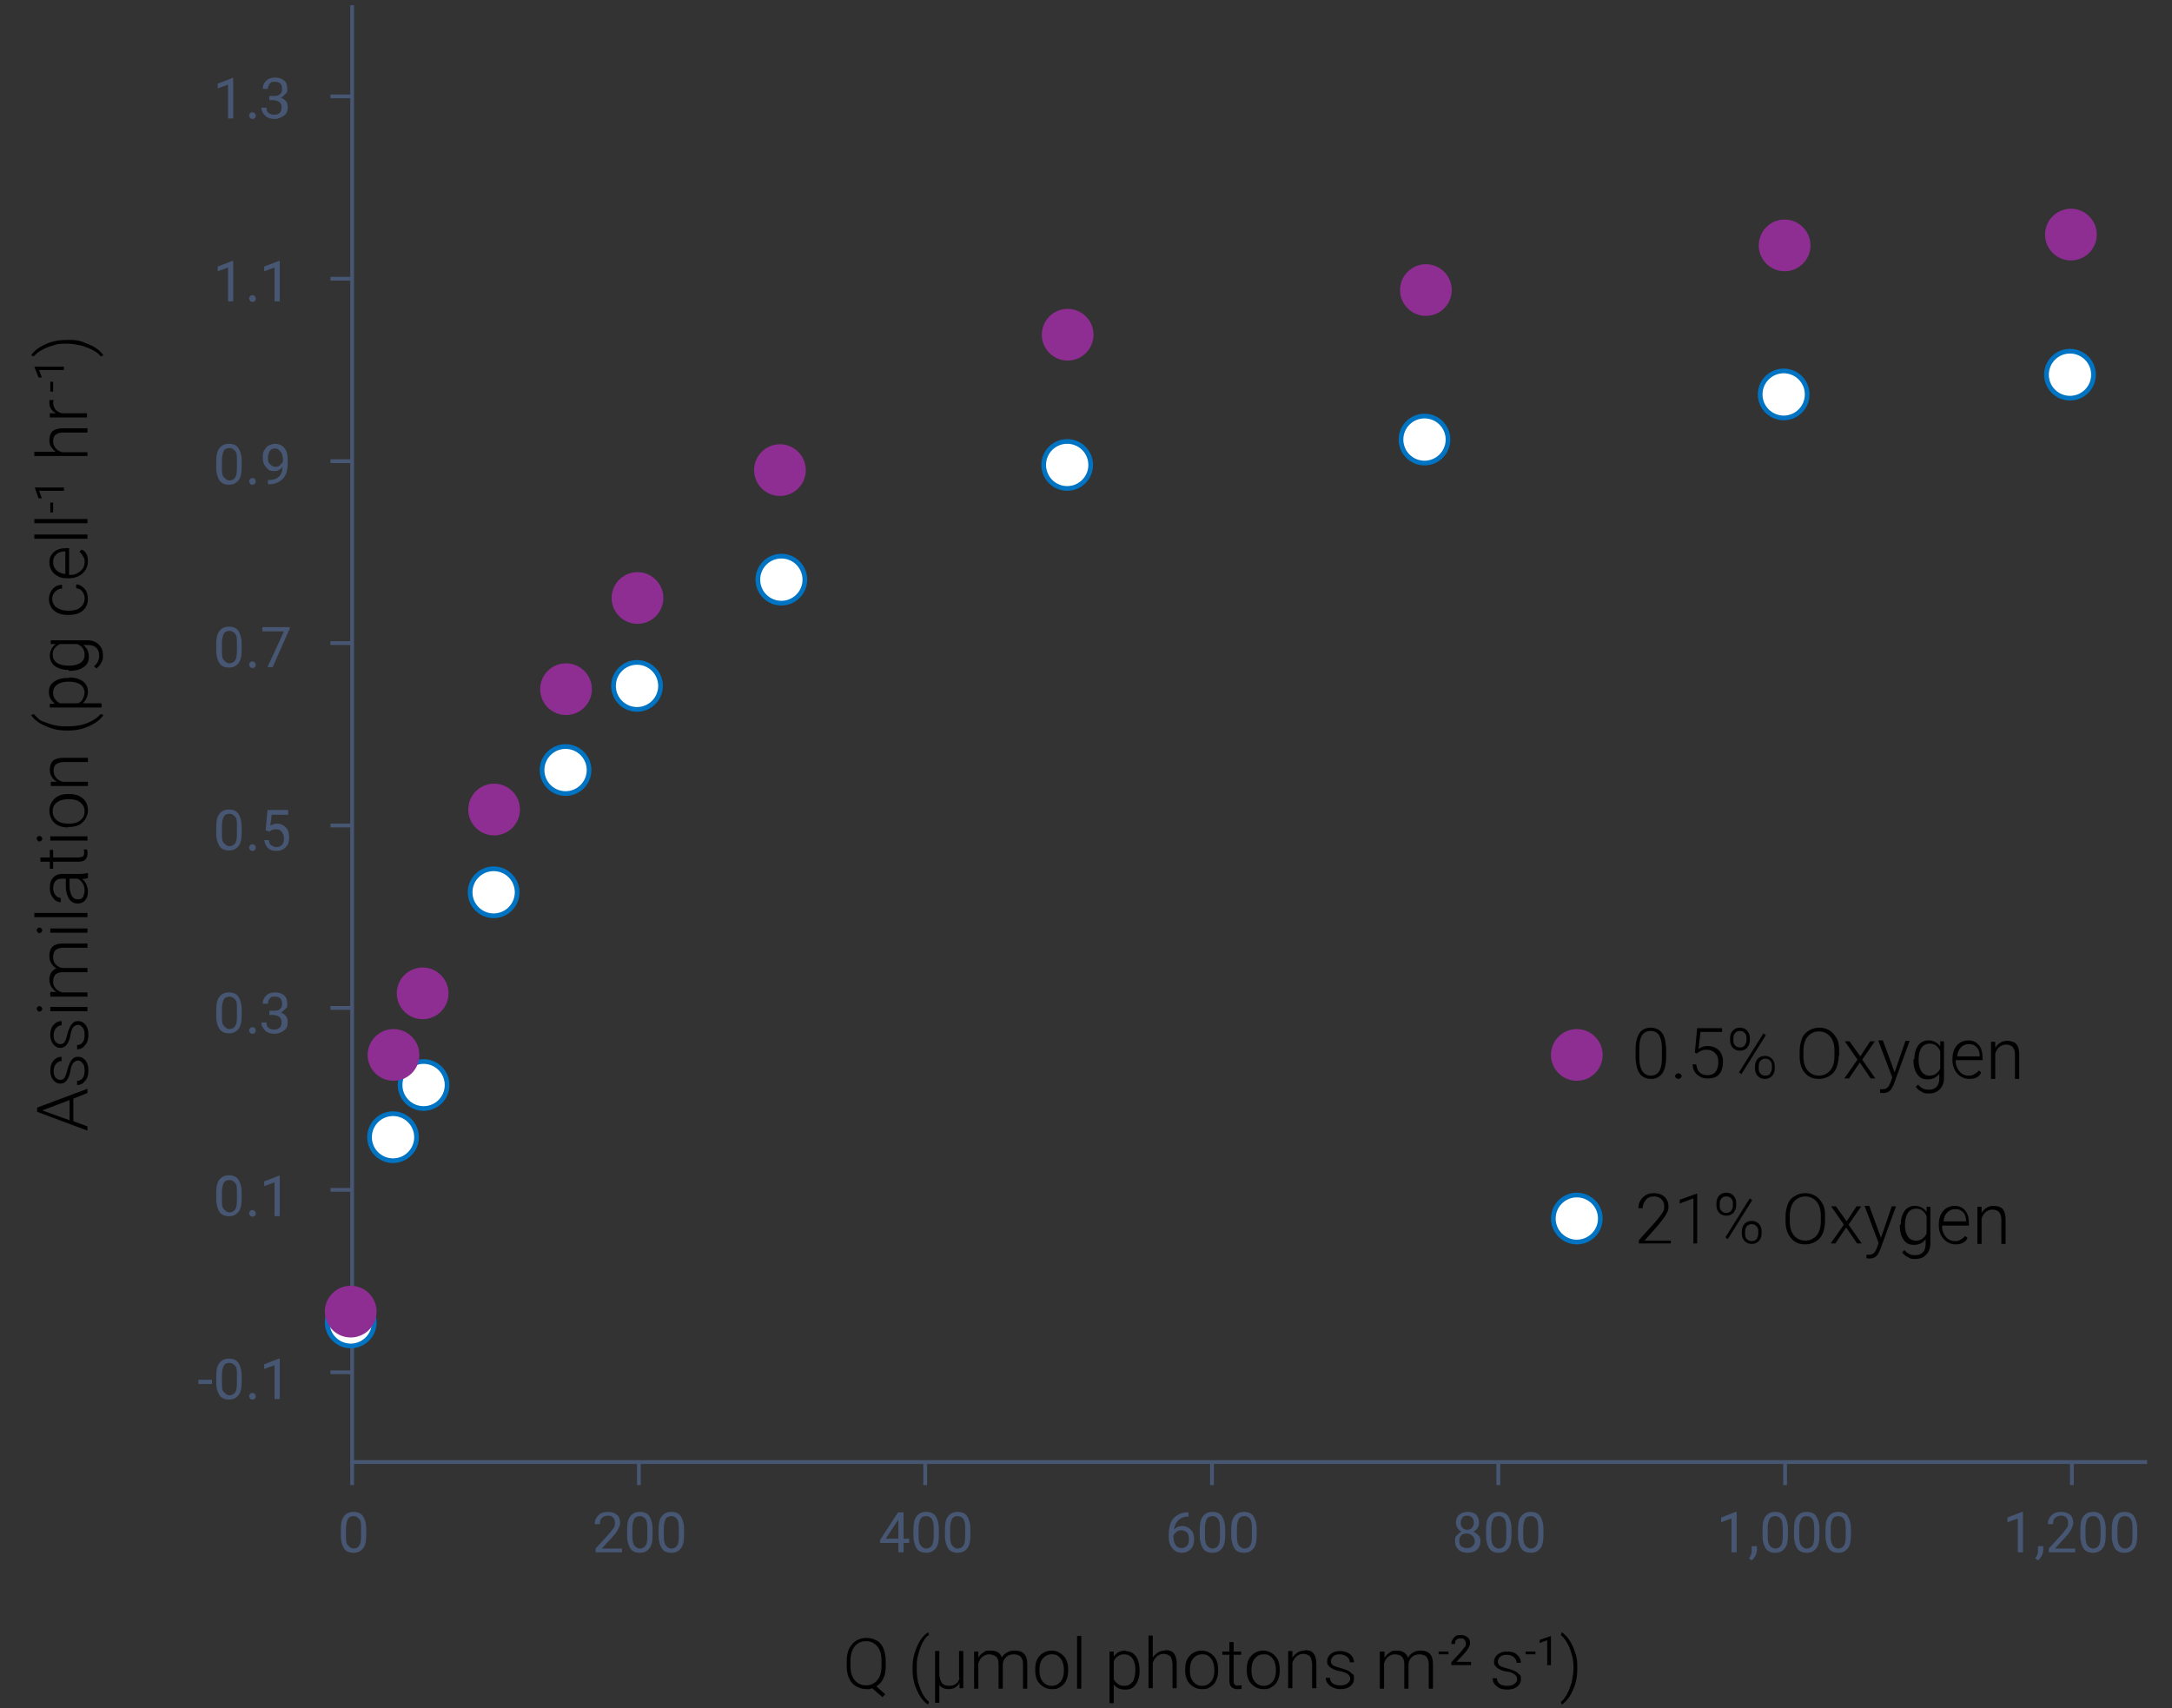 <?xml version="1.0" encoding="UTF-8"?>
<svg xmlns="http://www.w3.org/2000/svg" version="1.1" viewBox="0 0 462 363.4">
  <rect x="0" y="0" width="462" height="363.4" fill="#333333" stroke="none"/>
  <defs>
    <style>
      .cls-1 {
        fill: #fff;
        stroke: #0073c2;
      }

      .cls-1, .cls-2, .cls-3 {
        stroke-miterlimit: 10;
      }

      .cls-4 {
        fill: #475773;
      }

      .cls-2 {
        fill: #8e2d92;
        stroke: #8e2d92;
      }

      .cls-5 {
        isolation: isolate;
      }

      .cls-3 {
        fill: none;
        stroke: #475773;
        stroke-width: .8px;
      }
    </style>
  </defs>
  <!-- Generator: Adobe Illustrator 28.6.0, SVG Export Plug-In . SVG Version: 1.2.0 Build 709)  -->
  <g>
    <g id="Layer_1">
      <polyline class="cls-3" points="456.7 311 74.9 311 74.9 1.1"/>
      <line class="cls-3" x1="74.9" y1="59.3" x2="70.3" y2="59.3"/>
      <line class="cls-3" x1="74.9" y1="214.4" x2="70.3" y2="214.4"/>
      <line class="cls-3" x1="74.9" y1="291.9" x2="70.3" y2="291.9"/>
      <line class="cls-3" x1="74.9" y1="175.6" x2="70.3" y2="175.6"/>
      <line class="cls-3" x1="74.9" y1="253.1" x2="70.3" y2="253.1"/>
      <line class="cls-3" x1="74.9" y1="136.8" x2="70.3" y2="136.8"/>
      <line class="cls-3" x1="74.9" y1="98.1" x2="70.3" y2="98.1"/>
      <line class="cls-3" x1="74.9" y1="20.5" x2="70.3" y2="20.5"/>
      <line class="cls-3" x1="135.9" y1="310.7" x2="135.9" y2="315.9"/>
      <line class="cls-3" x1="379.7" y1="310.7" x2="379.7" y2="315.9"/>
      <line class="cls-3" x1="440.7" y1="310.7" x2="440.7" y2="315.9"/>
      <line class="cls-3" x1="318.7" y1="310.7" x2="318.7" y2="315.9"/>
      <line class="cls-3" x1="257.8" y1="310.7" x2="257.8" y2="315.9"/>
      <line class="cls-3" x1="196.8" y1="310.7" x2="196.8" y2="315.9"/>
      <line class="cls-3" x1="74.9" y1="310.7" x2="74.9" y2="315.9"/>
      <g class="cls-5">
        <path class="cls-4" d="M77.9,326.6c0,1.3-.2,2.2-.7,2.8s-1.1.9-2,.9-1.6-.3-2-.9-.7-1.5-.7-2.7v-1.4c0-1.3.2-2.2.7-2.8s1.1-.9,2-.9,1.6.3,2,.9.7,1.5.7,2.7v1.4ZM76.8,325.1c0-.9,0-1.6-.4-2s-.7-.6-1.2-.6-1,.2-1.2.6-.4,1.1-.4,1.9v1.7c0,.9,0,1.6.4,2s.7.7,1.2.7.9-.2,1.2-.6.4-1.1.4-2v-1.7Z"/>
      </g>
      <g class="cls-5">
        <path class="cls-4" d="M132.3,330.2h-5.6v-.8l3-3.3c.4-.5.7-.9.9-1.2s.2-.6.2-1-.1-.8-.4-1.1-.6-.4-1.1-.4-1,.2-1.3.5-.4.7-.4,1.3h-1.1c0-.8.3-1.4.8-1.9s1.2-.7,2-.7,1.4.2,1.9.6.7,1,.7,1.7-.5,1.8-1.6,3l-2.3,2.5h4.3v.8h0Z"/>
        <path class="cls-4" d="M138.8,326.6c0,1.3-.2,2.2-.7,2.8s-1.1.9-2,.9-1.6-.3-2-.9-.7-1.5-.7-2.7v-1.4c0-1.3.2-2.2.7-2.8s1.1-.9,2-.9,1.6.3,2,.9.7,1.5.7,2.7v1.4ZM137.7,325.1c0-.9-.1-1.6-.4-2s-.7-.6-1.2-.6-1,.2-1.2.6-.4,1.1-.4,1.9v1.7c0,.9.1,1.6.4,2s.7.7,1.2.7.9-.2,1.2-.6.4-1.1.4-2v-1.7Z"/>
        <path class="cls-4" d="M145.5,326.6c0,1.3-.2,2.2-.7,2.8s-1.1.9-2,.9-1.6-.3-2-.9-.7-1.5-.7-2.7v-1.4c0-1.3.2-2.2.7-2.8s1.1-.9,2-.9,1.6.3,2,.9.7,1.5.7,2.7v1.4ZM144.4,325.1c0-.9-.1-1.6-.4-2s-.7-.6-1.2-.6-1,.2-1.2.6-.4,1.1-.4,1.9v1.7c0,.9.1,1.6.4,2s.7.7,1.2.7.9-.2,1.2-.6.4-1.1.4-2v-1.7Z"/>
      </g>
      <g class="cls-5">
        <path class="cls-4" d="M192.2,327.3h1.2v.9h-1.2v2h-1.1v-2h-3.9v-.6l3.8-5.9h1.2v5.6ZM188.4,327.3h2.7v-4.2.2c-.1,0-2.7,4-2.7,4Z"/>
        <path class="cls-4" d="M199.7,326.6c0,1.3-.2,2.2-.7,2.8s-1.1.9-2,.9-1.6-.3-2-.9-.7-1.5-.7-2.7v-1.4c0-1.3.2-2.2.7-2.8s1.1-.9,2-.9,1.6.3,2,.9.7,1.5.7,2.7v1.4ZM198.6,325.1c0-.9-.1-1.6-.4-2s-.7-.6-1.2-.6-1,.2-1.2.6-.4,1.1-.4,1.9v1.7c0,.9.1,1.6.4,2s.7.7,1.2.7.9-.2,1.2-.6.4-1.1.4-2v-1.7Z"/>
        <path class="cls-4" d="M206.4,326.6c0,1.3-.2,2.2-.7,2.8s-1.1.9-2,.9-1.6-.3-2-.9-.7-1.5-.7-2.7v-1.4c0-1.3.2-2.2.7-2.8s1.1-.9,2-.9,1.6.3,2,.9.7,1.5.7,2.7v1.4ZM205.3,325.1c0-.9-.1-1.6-.4-2s-.7-.6-1.2-.6-1,.2-1.2.6-.4,1.1-.4,1.9v1.7c0,.9.1,1.6.4,2s.7.7,1.2.7.9-.2,1.2-.6.4-1.1.4-2v-1.7Z"/>
      </g>
      <g class="cls-5">
        <path class="cls-4" d="M252.8,321.7v.9h-.2c-.8,0-1.5.3-2,.8s-.8,1.2-.9,2c.4-.5,1.1-.8,1.8-.8s1.3.3,1.8.8.7,1.2.7,2-.2,1.6-.7,2.1-1.1.8-1.9.8-1.5-.3-2-.9-.8-1.4-.8-2.4v-.4c0-1.6.3-2.8,1-3.6s1.7-1.3,3-1.3h.2ZM251.3,325.5c-.4,0-.7.1-1,.3s-.5.5-.7.8v.4c0,.7.2,1.3.5,1.7s.7.6,1.2.6.9-.2,1.2-.5.4-.8.4-1.4-.1-1.1-.4-1.4-.7-.5-1.2-.5Z"/>
        <path class="cls-4" d="M260.6,326.6c0,1.3-.2,2.2-.7,2.8s-1.1.9-2,.9-1.6-.3-2-.9-.7-1.5-.7-2.7v-1.4c0-1.3.2-2.2.7-2.8s1.1-.9,2-.9,1.6.3,2,.9.7,1.5.7,2.7v1.4ZM259.5,325.1c0-.9-.1-1.6-.4-2s-.7-.6-1.2-.6-1,.2-1.2.6-.4,1.1-.4,1.9v1.7c0,.9.1,1.6.4,2s.7.7,1.2.7.9-.2,1.2-.6.4-1.1.4-2v-1.7Z"/>
        <path class="cls-4" d="M267.3,326.6c0,1.3-.2,2.2-.7,2.8s-1.1.9-2,.9-1.6-.3-2-.9-.7-1.5-.7-2.7v-1.4c0-1.3.2-2.2.7-2.8s1.1-.9,2-.9,1.6.3,2,.9.7,1.5.7,2.7v1.4ZM266.3,325.1c0-.9-.1-1.6-.4-2s-.7-.6-1.2-.6-1,.2-1.2.6-.4,1.1-.4,1.9v1.7c0,.9.1,1.6.4,2s.7.7,1.2.7.9-.2,1.2-.6.4-1.1.4-2v-1.7Z"/>
      </g>
      <g class="cls-5">
        <path class="cls-4" d="M314.6,323.9c0,.4-.1.8-.3,1.1s-.5.6-.9.8c.4.2.8.5,1.1.8s.4.8.4,1.2c0,.7-.2,1.3-.7,1.8s-1.2.7-2,.7-1.5-.2-2-.7-.7-1-.7-1.8.1-.9.4-1.2.6-.7,1-.8c-.4-.2-.7-.4-.9-.8s-.3-.7-.3-1.1c0-.7.2-1.3.7-1.7s1.1-.6,1.8-.6,1.4.2,1.8.6.6,1,.6,1.7ZM313.7,327.9c0-.5-.2-.9-.5-1.2s-.7-.5-1.2-.5-.9.1-1.2.4-.4.7-.4,1.2.1.9.4,1.1.7.4,1.2.4.9-.1,1.2-.4.5-.5.5-1ZM312.1,322.4c-.4,0-.8.1-1,.4s-.4.6-.4,1.1.1.8.4,1.1.6.4,1,.4.8-.1,1-.4.4-.6.4-1.1-.1-.8-.4-1.1-.6-.4-1-.4Z"/>
        <path class="cls-4" d="M321.5,326.6c0,1.3-.2,2.2-.7,2.8s-1.1.9-2,.9-1.6-.3-2-.9-.7-1.5-.7-2.7v-1.4c0-1.3.2-2.2.7-2.8s1.1-.9,2-.9,1.6.3,2,.9.7,1.5.7,2.7v1.4ZM320.4,325.1c0-.9-.1-1.6-.4-2s-.7-.6-1.2-.6-1,.2-1.2.6-.4,1.1-.4,1.9v1.7c0,.9.1,1.6.4,2s.7.7,1.2.7.9-.2,1.2-.6.4-1.1.4-2v-1.7Z"/>
        <path class="cls-4" d="M328.3,326.6c0,1.3-.2,2.2-.7,2.8s-1.1.9-2,.9-1.6-.3-2-.9-.7-1.5-.7-2.7v-1.4c0-1.3.2-2.2.7-2.8s1.1-.9,2-.9,1.6.3,2,.9.7,1.5.7,2.7v1.4ZM327.2,325.1c0-.9-.1-1.6-.4-2s-.7-.6-1.2-.6-1,.2-1.2.6-.4,1.1-.4,1.9v1.7c0,.9.1,1.6.4,2s.7.7,1.2.7.9-.2,1.2-.6.4-1.1.4-2v-1.7Z"/>
      </g>
      <g class="cls-5">
        <path class="cls-4" d="M369.4,330.2h-1.1v-7.2l-2.2.8v-1l3.1-1.2h.2v8.6Z"/>
        <path class="cls-4" d="M372.6,331.9l-.6-.4c.4-.5.6-1,.6-1.6v-1h1.1v.8c0,.4-.1.8-.3,1.2s-.5.8-.8,1Z"/>
        <path class="cls-4" d="M380.3,326.6c0,1.3-.2,2.2-.7,2.8s-1.1.9-2,.9-1.6-.3-2-.9-.7-1.5-.7-2.7v-1.4c0-1.3.2-2.2.7-2.8s1.1-.9,2-.9,1.6.3,2,.9.7,1.5.7,2.7v1.4ZM379.2,325.1c0-.9-.1-1.6-.4-2s-.7-.6-1.2-.6-1,.2-1.2.6-.4,1.1-.4,1.9v1.7c0,.9.1,1.6.4,2s.7.7,1.2.7.9-.2,1.2-.6.4-1.1.4-2v-1.7Z"/>
        <path class="cls-4" d="M387,326.6c0,1.3-.2,2.2-.7,2.8s-1.1.9-2,.9-1.6-.3-2-.9-.7-1.5-.7-2.7v-1.4c0-1.3.2-2.2.7-2.8s1.1-.9,2-.9,1.6.3,2,.9.7,1.5.7,2.7v1.4ZM385.9,325.1c0-.9-.1-1.6-.4-2s-.7-.6-1.2-.6-1,.2-1.2.6-.4,1.1-.4,1.9v1.7c0,.9.1,1.6.4,2s.7.7,1.2.7.9-.2,1.2-.6.4-1.1.4-2v-1.7Z"/>
        <path class="cls-4" d="M393.7,326.6c0,1.3-.2,2.2-.7,2.8s-1.1.9-2,.9-1.6-.3-2-.9-.7-1.5-.7-2.7v-1.4c0-1.3.2-2.2.7-2.8s1.1-.9,2-.9,1.6.3,2,.9.7,1.5.7,2.7v1.4ZM392.6,325.1c0-.9-.1-1.6-.4-2s-.7-.6-1.2-.6-1,.2-1.2.6-.4,1.1-.4,1.9v1.7c0,.9.1,1.6.4,2s.7.7,1.2.7.9-.2,1.2-.6.4-1.1.4-2v-1.7Z"/>
      </g>
      <g class="cls-5">
        <path class="cls-4" d="M430.3,330.2h-1.1v-7.2l-2.2.8v-1l3.1-1.2h.2v8.6Z"/>
        <path class="cls-4" d="M433.5,331.9l-.6-.4c.4-.5.6-1,.6-1.6v-1h1.1v.8c0,.4-.1.8-.3,1.2s-.5.8-.8,1Z"/>
        <path class="cls-4" d="M441.4,330.2h-5.6v-.8l3-3.3c.4-.5.7-.9.9-1.2s.2-.6.2-1-.1-.8-.4-1.1-.6-.4-1.1-.4-1,.2-1.3.5-.4.7-.4,1.3h-1.1c0-.8.3-1.4.8-1.9s1.2-.7,2-.7,1.4.2,1.9.6.7,1,.7,1.7-.5,1.8-1.6,3l-2.3,2.5h4.3v.8Z"/>
        <path class="cls-4" d="M447.9,326.6c0,1.3-.2,2.2-.7,2.8s-1.1.9-2,.9-1.6-.3-2-.9-.7-1.5-.7-2.7v-1.4c0-1.3.2-2.2.7-2.8s1.1-.9,2-.9,1.6.3,2,.9.7,1.5.7,2.7v1.4ZM446.8,325.1c0-.9-.1-1.6-.4-2s-.7-.6-1.2-.6-1,.2-1.2.6-.4,1.1-.4,1.9v1.7c0,.9.1,1.6.4,2s.7.7,1.2.7.9-.2,1.2-.6.4-1.1.4-2v-1.7Z"/>
        <path class="cls-4" d="M454.6,326.6c0,1.3-.2,2.2-.7,2.8s-1.1.9-2,.9-1.6-.3-2-.9-.7-1.5-.7-2.7v-1.4c0-1.3.2-2.2.7-2.8s1.1-.9,2-.9,1.6.3,2,.9.7,1.5.7,2.7v1.4ZM453.6,325.1c0-.9-.1-1.6-.4-2s-.7-.6-1.2-.6-1,.2-1.2.6-.4,1.1-.4,1.9v1.7c0,.9.1,1.6.4,2s.7.7,1.2.7.9-.2,1.2-.6.4-1.1.4-2v-1.7Z"/>
      </g>
      <g class="cls-5">
        <path class="cls-4" d="M49.6,25.2h-1.1v-7.2l-2.2.8v-1l3.1-1.2h.2v8.6Z"/>
        <path class="cls-4" d="M53,24.6c0-.2,0-.3.2-.5s.3-.2.5-.2.4.1.5.2.2.3.2.5,0,.3-.2.5-.3.2-.5.2-.4-.1-.5-.2-.2-.3-.2-.5Z"/>
        <path class="cls-4" d="M57.6,20.4h.8c.5,0,.9-.1,1.2-.4s.4-.6.4-1.1c0-1-.5-1.5-1.5-1.5s-.8.1-1.1.4-.4.6-.4,1.1h-1.1c0-.7.2-1.2.7-1.7s1.1-.7,1.9-.7,1.4.2,1.9.6.7,1,.7,1.8,0,.7-.4,1.1-.6.6-1,.8c.5.1.8.4,1.1.7s.4.8.4,1.3c0,.8-.2,1.4-.8,1.8s-1.2.7-2,.7-1.5-.2-2-.7-.8-1-.8-1.7h1.1c0,.4,0,.8.4,1.1s.7.4,1.2.4.9-.1,1.2-.4.4-.7.4-1.2-.2-.9-.5-1.1-.7-.4-1.3-.4h-.8v-.9h.3Z"/>
      </g>
      <g class="cls-5">
        <path class="cls-4" d="M49.6,64.1h-1.1v-7.2l-2.2.8v-1l3.1-1.2h.2v8.6Z"/>
        <path class="cls-4" d="M53,63.5c0-.2,0-.3.2-.5s.3-.2.5-.2.4,0,.5.2.2.3.2.5,0,.3-.2.5c-.1.2-.3.2-.5.2s-.4,0-.5-.2-.2-.3-.2-.5Z"/>
        <path class="cls-4" d="M59.5,64.1h-1.1v-7.2l-2.2.8v-1l3.1-1.2h.2v8.6Z"/>
      </g>
      <g class="cls-5">
        <path class="cls-4" d="M51.4,99.4c0,1.3-.2,2.2-.7,2.8s-1.1.9-2,.9-1.6-.3-2-.9-.7-1.5-.7-2.7v-1.4c0-1.3.2-2.2.7-2.8s1.1-.9,2-.9,1.6.3,2,.9.7,1.5.7,2.7v1.4ZM50.4,97.9c0-.9,0-1.6-.4-2s-.7-.6-1.2-.6-1,.2-1.2.6-.4,1.1-.4,1.9v1.7c0,.9,0,1.6.4,2s.7.7,1.2.7.9-.2,1.2-.6.4-1.1.4-2v-1.7Z"/>
        <path class="cls-4" d="M53,102.4c0-.2,0-.3.2-.5s.3-.2.5-.2.4,0,.5.2.2.3.2.5,0,.3-.2.5-.3.2-.5.2-.4,0-.5-.2-.2-.3-.2-.5Z"/>
        <path class="cls-4" d="M60.1,99.3c-.2.3-.5.5-.8.7s-.7.2-1,.2c-.5,0-.9,0-1.3-.4s-.6-.6-.8-1-.3-.9-.3-1.5,0-1.1.3-1.5.5-.8.9-1,.9-.4,1.4-.4c.8,0,1.5.3,2,.9s.7,1.5.7,2.6v.3c0,1.7-.3,2.9-1,3.6s-1.6,1.2-3,1.2h-.2v-.9h.2c.9,0,1.6-.2,2.1-.7.5-.4.8-1.2.8-2.1ZM58.5,99.3c.4,0,.7,0,1-.3s.5-.5.7-.8v-.4c0-.7-.2-1.3-.5-1.7s-.7-.7-1.2-.7-.9.2-1.1.5-.4.8-.4,1.4,0,1.1.4,1.4.6.6,1.1.6Z"/>
      </g>
      <g class="cls-5">
        <path class="cls-4" d="M51.4,138.3c0,1.3-.2,2.2-.7,2.8s-1.1.9-2,.9-1.6-.3-2-.9-.7-1.5-.7-2.7v-1.4c0-1.3.2-2.2.7-2.8s1.1-.9,2-.9,1.6.3,2,.9.7,1.5.7,2.7v1.4ZM50.4,136.8c0-.9,0-1.6-.4-2s-.7-.6-1.2-.6-1,.2-1.2.6-.4,1.1-.4,1.9v1.7c0,.9,0,1.6.4,2s.7.7,1.2.7.9-.2,1.2-.6.4-1.1.4-2v-1.7Z"/>
        <path class="cls-4" d="M53,141.4c0-.2,0-.3.2-.5s.3-.2.5-.2.4.1.5.2.2.3.2.5,0,.3-.2.5-.3.2-.5.2-.4-.1-.5-.2-.2-.4-.2-.5Z"/>
        <path class="cls-4" d="M61.5,134l-3.5,7.9h-1.1l3.5-7.6h-4.6v-.9h5.8v.6h-.1Z"/>
      </g>
      <g class="cls-5">
        <path class="cls-4" d="M51.4,177.2c0,1.3-.2,2.2-.7,2.8s-1.1.9-2,.9-1.6-.3-2-.9-.7-1.5-.7-2.7v-1.4c0-1.3.2-2.2.7-2.8s1.1-.9,2-.9,1.6.3,2,.9.7,1.5.7,2.7v1.4ZM50.4,175.7c0-.9,0-1.6-.4-2s-.7-.6-1.2-.6-1,.2-1.2.6-.4,1.1-.4,1.9v1.7c0,.9,0,1.6.4,2s.7.7,1.2.7.9-.2,1.2-.6.4-1.1.4-2v-1.7Z"/>
        <path class="cls-4" d="M53,180.3c0-.2,0-.3.2-.5s.3-.2.5-.2.4.1.5.2.2.3.2.5,0,.3-.2.5-.3.2-.5.2-.4-.1-.5-.2-.2-.3-.2-.5Z"/>
        <path class="cls-4" d="M56.5,176.6l.4-4.3h4.4v1h-3.5l-.3,2.3c.4-.2.9-.4,1.4-.4.8,0,1.4.3,1.9.8s.7,1.2.7,2.1-.2,1.6-.7,2.1-1.1.8-2,.8-1.4-.2-1.8-.6-.7-1-.8-1.7h1c0,.5.2.9.5,1.1s.7.4,1.1.4.9-.2,1.2-.5.4-.8.4-1.4-.2-1-.5-1.4-.7-.5-1.2-.5-.8.1-1.1.3l-.3.2-.8-.3Z"/>
      </g>
      <g class="cls-5">
        <path class="cls-4" d="M51.4,216.1c0,1.3-.2,2.2-.7,2.8s-1.1.9-2,.9-1.6-.3-2-.9-.7-1.5-.7-2.7v-1.4c0-1.3.2-2.2.7-2.8s1.1-.9,2-.9,1.6.3,2,.9.7,1.5.7,2.7v1.4ZM50.4,214.6c0-.9,0-1.6-.4-2s-.7-.6-1.2-.6-1,.2-1.2.6-.4,1.1-.4,1.9v1.7c0,.9,0,1.6.4,2s.7.7,1.2.7.9-.2,1.2-.6.4-1.1.4-2v-1.7Z"/>
        <path class="cls-4" d="M53,219.2c0-.2,0-.3.2-.5s.3-.2.5-.2.4.1.5.2.2.3.2.5,0,.3-.2.5-.3.2-.5.2-.4-.1-.5-.2-.2-.3-.2-.5Z"/>
        <path class="cls-4" d="M57.6,215h.8c.5,0,.9-.1,1.2-.4s.4-.6.4-1.1c0-1-.5-1.5-1.5-1.5s-.8.1-1.1.4-.4.6-.4,1.1h-1.1c0-.7.2-1.2.7-1.7s1.1-.7,1.9-.7,1.4.2,1.9.6.7,1,.7,1.8,0,.7-.4,1.1-.6.6-1,.8c.5.1.8.4,1.1.7s.4.8.4,1.3c0,.8-.2,1.4-.8,1.8s-1.2.7-2,.7-1.5-.2-2-.7-.8-1-.8-1.7h1.1c0,.4,0,.8.4,1.1s.7.4,1.2.4.9-.1,1.2-.4.4-.7.4-1.2-.2-.9-.5-1.1-.7-.4-1.3-.4h-.8v-.9h.3Z"/>
      </g>
      <g class="cls-5">
        <path class="cls-4" d="M51.4,255c0,1.3-.2,2.2-.7,2.8s-1.1.9-2,.9-1.6-.3-2-.9-.7-1.5-.7-2.7v-1.4c0-1.3.2-2.2.7-2.8s1.1-.9,2-.9,1.6.3,2,.9.7,1.5.7,2.7v1.4ZM50.4,253.6c0-.9,0-1.6-.4-2s-.7-.6-1.2-.6-1,.2-1.2.6-.4,1.1-.4,1.9v1.7c0,.9,0,1.6.4,2s.7.7,1.2.7.9-.2,1.2-.6.4-1.1.4-2v-1.7Z"/>
        <path class="cls-4" d="M53,258.1c0-.2,0-.3.2-.5s.3-.2.5-.2.4.1.5.2.2.3.2.5,0,.3-.2.5-.3.2-.5.2-.4-.1-.5-.2-.2-.3-.2-.5Z"/>
        <path class="cls-4" d="M59.5,258.7h-1.1v-7.2l-2.2.8v-1l3.1-1.2h.2v8.6Z"/>
      </g>
      <g class="cls-5">
        <path class="cls-4" d="M45.1,294.4h-2.9v-.9h2.9v.9Z"/>
        <path class="cls-4" d="M51.4,294c0,1.3-.2,2.2-.7,2.8s-1.1.9-2,.9-1.6-.3-2-.9-.7-1.5-.7-2.7v-1.4c0-1.3.2-2.2.7-2.8s1.1-.9,2-.9,1.6.3,2,.9.7,1.5.7,2.7v1.4ZM50.4,292.5c0-.9,0-1.6-.4-2s-.7-.6-1.2-.6-1,.2-1.2.6-.4,1.1-.4,1.9v1.7c0,.9,0,1.6.4,2s.7.7,1.2.7.9-.2,1.2-.6.4-1.1.4-2v-1.7Z"/>
        <path class="cls-4" d="M53,297c0-.2,0-.3.2-.5s.3-.2.5-.2.4.1.5.2.2.3.2.5,0,.3-.2.5-.3.2-.5.2-.4-.1-.5-.2-.2-.3-.2-.5Z"/>
        <path class="cls-4" d="M59.5,297.6h-1.1v-7.2l-2.2.8v-1l3.1-1.2h.2v8.6Z"/>
      </g>
      <g>
        <g class="cls-5">
          <path d="M15.6,233.7v4.8l3,1.1v.9l-10.7-4v-.9l10.7-4v.9l-3,1.2ZM14.8,238.3v-4.3l-5.8,2.2,5.8,2.1Z"/>
          <path d="M16.6,225.6c-.4,0-.8.2-1,.5-.3.3-.5.9-.6,1.6-.1.7-.3,1.2-.5,1.6-.2.4-.4.7-.7.9s-.6.3-1,.3c-.6,0-1.1-.3-1.5-.8s-.6-1.2-.6-2,.2-1.6.7-2.1c.4-.5,1-.8,1.7-.8v.9c-.5,0-.8.2-1.2.6-.3.4-.5.9-.5,1.5s.1,1,.4,1.4c.3.3.6.5,1,.5s.7-.1.9-.4c.2-.3.4-.8.6-1.6.2-.8.4-1.3.6-1.7.2-.4.5-.7.7-.9s.6-.3,1-.3c.7,0,1.2.3,1.6.8s.6,1.2.6,2.1-.2,1.7-.7,2.2c-.4.6-1,.9-1.7.9v-.9c.5,0,.9-.2,1.2-.6.3-.4.4-.9.4-1.6s-.1-1.1-.4-1.5-.6-.6-1-.6Z"/>
          <path d="M16.6,218c-.4,0-.8.2-1,.5-.3.3-.5.9-.6,1.6-.1.7-.3,1.2-.5,1.6-.2.4-.4.7-.7.9s-.6.3-1,.3c-.6,0-1.1-.3-1.5-.8s-.6-1.2-.6-2,.2-1.6.7-2.1c.4-.5,1-.8,1.7-.8v.9c-.5,0-.8.2-1.2.6-.3.4-.5.9-.5,1.5s.1,1,.4,1.4c.3.3.6.5,1,.5s.7-.1.9-.4c.2-.3.4-.8.6-1.6.2-.8.4-1.3.6-1.7s.5-.7.7-.9.6-.3,1-.3c.7,0,1.2.3,1.6.8s.6,1.2.6,2.1-.2,1.7-.7,2.2c-.4.6-1,.9-1.7.9v-.9c.5,0,.9-.2,1.2-.6.3-.4.4-.9.4-1.6s-.1-1.1-.4-1.5-.6-.6-1-.6Z"/>
          <path d="M8.4,215.2c-.2,0-.3-.1-.4-.2,0-.1-.2-.3-.2-.4s0-.3.2-.4c0-.1.3-.2.4-.2s.3.1.4.2c.1.1.2.3.2.4s-.1.3-.2.4-.3.2-.4.2ZM18.6,214.2v.9h-7.9v-.9h7.9Z"/>
          <path d="M10.7,211h1.3c-.5-.3-.8-.7-1.1-1.1-.2-.4-.4-.9-.4-1.5,0-1.2.5-2,1.5-2.4-.5-.3-.9-.7-1.1-1.1-.3-.5-.4-1-.4-1.6,0-1.7.9-2.6,2.8-2.6h5.3v.9h-5.2c-.7,0-1.2.2-1.6.5-.3.3-.5.8-.5,1.5s.2,1.2.6,1.6c.4.4.9.7,1.5.7h5.2v.9h-5.3c-.7,0-1.2.2-1.5.5s-.5.8-.5,1.5.2,1,.5,1.4.8.7,1.4.9h5.4v.9h-7.9s0-1,0-1Z"/>
          <path d="M8.4,198.5c-.2,0-.3-.1-.4-.2,0-.1-.2-.3-.2-.4s0-.3.2-.4c0-.1.3-.2.4-.2s.3.1.4.2.2.3.2.4-.1.3-.2.4-.3.2-.4.2ZM18.6,197.5v.9h-7.9v-.9h7.9Z"/>
          <path d="M18.6,194.2v.9H7.3v-.9h11.3Z"/>
          <path d="M18.6,186.8c-.2.1-.6.1-1.1.2.4.3.7.7.9,1.2.2.5.3,1,.3,1.5,0,.8-.2,1.4-.6,1.8-.4.5-1,.7-1.6.7s-1.4-.3-1.8-1c-.4-.6-.7-1.5-.7-2.7v-1.6h-.9c-.6,0-1,.2-1.3.5s-.5.9-.5,1.5.2,1.1.5,1.5.7.6,1.1.6v.9c-.6,0-1.2-.3-1.6-.9-.5-.6-.7-1.3-.7-2.2s.2-1.6.7-2.1c.4-.5,1.1-.8,1.8-.8h3.8c.8,0,1.3-.1,1.7-.2h.1v1.1h0ZM18,189.5c0-.6-.1-1.1-.4-1.6s-.7-.8-1.1-1h-1.7v1.6c0,.9.2,1.6.5,2.1s.7.7,1.3.7.8-.2,1.1-.5c0-.3.3-.7.3-1.3Z"/>
          <path d="M8.6,182.4h2v-1.6h.7v1.6h5.3c.4,0,.8-.1,1-.2.2-.2.3-.4.3-.8s0-.4-.1-.7h.7c.1.2.1.5.1.9,0,.6-.2,1-.5,1.3s-.9.4-1.5.4h-5.3v1.5h-.7v-1.5h-2v-.9Z"/>
          <path d="M8.4,179c-.2,0-.3-.1-.4-.2,0-.1-.2-.3-.2-.4s0-.3.2-.4c0-.1.3-.2.4-.2s.3.1.4.2c.1.1.2.3.2.4s-.1.3-.2.4-.3.2-.4.2ZM18.6,177.9v.9h-7.9v-.9h7.9Z"/>
          <path d="M14.5,176c-.8,0-1.4-.1-2.1-.4-.6-.3-1.1-.7-1.4-1.3-.3-.5-.5-1.2-.5-1.8,0-1.1.4-1.9,1.1-2.6.7-.7,1.7-1,2.9-1h.2c.8,0,1.5.1,2.1.4.6.3,1.1.7,1.4,1.2s.5,1.1.5,1.8c0,1-.4,1.9-1.1,2.6-.7.7-1.7,1-2.9,1h-.2ZM14.8,175.2c.9,0,1.7-.2,2.3-.7s.9-1.1.9-1.9-.3-1.4-.9-1.9-1.4-.7-2.4-.7h-.2c-.6,0-1.2.1-1.7.3s-.9.5-1.2.9-.4.9-.4,1.4c0,.8.3,1.4.9,1.9.6.5,1.4.7,2.4.7h.3Z"/>
          <path d="M10.7,166.3h1.4c-.5-.3-.9-.7-1.1-1.1-.3-.4-.4-.9-.4-1.5s.2-1.5.7-1.9,1.2-.6,2.2-.6h5.2v.9h-5.2c-.7,0-1.2.2-1.6.5s-.5.8-.5,1.4.2,1,.5,1.4.8.7,1.4.9h5.4v.9h-7.9v-.9h0Z"/>
          <path d="M14.3,155.4c-1.1,0-2.1-.1-3.1-.4-1-.3-1.9-.7-2.8-1.2-.8-.5-1.4-1.1-1.8-1.7l.6-.2c.2.3.6.6,1,1s1,.6,1.6.8,1.3.5,2,.6c.8.2,1.6.2,2.6.2s2-.1,2.9-.3,1.8-.6,2.5-1,1.3-.9,1.6-1.3l.6.2c-.4.6-1,1.2-1.8,1.7s-1.7.9-2.7,1.2c-1,.3-2.1.4-3.2.4Z"/>
          <path d="M14.7,144.1c1.2,0,2.2.3,2.9.8s1.1,1.3,1.1,2.2-.4,1.9-1.1,2.5h4v.9h-11v-.8h1.1c-.8-.6-1.3-1.4-1.3-2.5s.4-1.7,1.1-2.2c.7-.5,1.7-.8,3-.8h.2ZM14.6,145c-1,0-1.8.2-2.4.6s-.9,1-.9,1.7.1,1,.4,1.4c.3.4.6.7,1.1.9h3.8c.5-.2.8-.5,1-.9s.4-.9.4-1.4-.3-1.3-.9-1.7c-.6-.4-1.4-.6-2.5-.6Z"/>
          <path d="M14.6,142.5c-1.2,0-2.2-.3-2.9-.8s-1.1-1.3-1.1-2.2.4-1.9,1.3-2.5h-1.1v-.8h7.8c1,0,1.8.3,2.4.9.6.6.9,1.3.9,2.3s-.1,1.1-.4,1.6c-.2.5-.6.9-1,1.2l-.5-.5c.8-.6,1.1-1.4,1.1-2.2s-.2-1.3-.6-1.7-1-.6-1.8-.6h-1c.8.6,1.2,1.4,1.2,2.5s-.4,1.7-1.1,2.2-1.7.8-3,.8h-.2v-.2ZM14.7,141.6c1,0,1.8-.2,2.4-.6.6-.4.9-1,.9-1.7,0-1.1-.5-1.8-1.5-2.3h-3.7c-.5.2-.9.5-1.2.9s-.4.8-.4,1.4.3,1.3.9,1.7c.6.4,1.5.6,2.6.6Z"/>
          <path d="M18,127.3c0-.6-.2-1.1-.5-1.5s-.8-.6-1.3-.7v-.8c.5,0,.9.2,1.3.5s.7.6.9,1.1c.2.5.3,1,.3,1.5,0,1-.4,1.9-1.1,2.5-.7.6-1.7.9-2.9.9h-.3c-.8,0-1.5-.1-2.1-.4-.6-.3-1.1-.7-1.4-1.2-.3-.5-.5-1.1-.5-1.8s.3-1.6.8-2.1c.5-.6,1.2-.9,2-.9v.8c-.6,0-1.1.3-1.5.7s-.6.9-.6,1.5.3,1.4.9,1.8c.6.4,1.4.7,2.4.7h.3c1,0,1.8-.2,2.4-.7s.9-1.1.9-1.9Z"/>
          <path d="M18.7,119.4c0,.7-.2,1.3-.5,1.8s-.8,1-1.4,1.3-1.3.5-2,.5h-.3c-.8,0-1.4,0-2.1-.4-.6-.3-1.1-.7-1.4-1.2-.3-.5-.5-1.1-.5-1.7,0-1,.3-1.7,1-2.3.7-.6,1.6-.8,2.7-.8h.5v5.7h.2c.9,0,1.6-.3,2.2-.8s.9-1.2.9-1.9-.1-.9-.3-1.2c-.2-.4-.4-.7-.8-1l.4-.5c1,.3,1.4,1.3,1.4,2.5ZM11.3,119.6c0,.7.2,1.2.7,1.7s1.1.7,1.9.8v-4.8h-.1c-.8,0-1.4.2-1.9.7s-.6.9-.6,1.6Z"/>
          <path d="M18.6,113.7v.9H7.3v-.9h11.3Z"/>
          <path d="M18.6,110.4v.9H7.3v-.9h11.3Z"/>
        </g>
        <g class="cls-5">
          <path d="M11.3,106.9v2.1h-.6v-2.1h.6Z"/>
          <path d="M13.6,103.6v.8h-5.3l.6,1.6h-.7l-.8-2.3h0c0,0,6.2,0,6.2,0Z"/>
        </g>
        <g class="cls-5">
          <path d="M12,96.2c-.5-.3-.8-.7-1.1-1.1s-.4-.9-.4-1.5.2-1.5.7-1.9,1.2-.6,2.2-.6h5.2v.9h-5.2c-.7,0-1.2.2-1.6.5s-.5.8-.5,1.4.2,1,.5,1.4.8.7,1.4.9h5.4v.8H7.3v-.9h4.7Z"/>
        </g>
        <g class="cls-5">
          <path d="M11.4,85.1c0,.2-.1.4-.1.6,0,.5.2,1,.5,1.4s.7.6,1.3.8h5.4v.9h-7.9v-.9h1.3c-.9-.5-1.4-1.2-1.4-2.2s0-.4.1-.6h.8Z"/>
        </g>
        <g class="cls-5">
          <path d="M11.3,81.2v2.1h-.6v-2.1h.6Z"/>
          <path d="M13.6,77.9v.8h-5.3l.6,1.6h-.7l-.9-2.3h0c0,0,6.3,0,6.3,0Z"/>
        </g>
        <g class="cls-5">
          <path d="M14.4,72.3c1.1,0,2.1,0,3.1.4s1.9.7,2.7,1.2,1.4,1.1,1.8,1.7l-.6.2c-.3-.5-.9-.9-1.6-1.3s-1.6-.7-2.5-1c-1-.2-2-.4-3.1-.4s-2,0-2.9.4c-.9.2-1.8.6-2.5,1s-1.3.9-1.6,1.3l-.6-.2c.4-.6,1-1.2,1.8-1.7s1.7-.9,2.7-1.2,2.2-.4,3.3-.4Z"/>
        </g>
      </g>
      <circle class="cls-1" cx="74.6" cy="281.3" r="5"/>
      <circle class="cls-1" cx="83.6" cy="241.9" r="5"/>
      <circle class="cls-1" cx="90.1" cy="230.8" r="5"/>
      <circle class="cls-1" cx="335.4" cy="259.2" r="5"/>
      <circle class="cls-1" cx="105" cy="189.8" r="5"/>
      <circle class="cls-1" cx="120.3" cy="163.8" r="5"/>
      <circle class="cls-1" cx="135.5" cy="145.9" r="5"/>
      <circle class="cls-1" cx="166.2" cy="123.3" r="5"/>
      <circle class="cls-1" cx="227" cy="98.9" r="5"/>
      <circle class="cls-1" cx="303" cy="93.5" r="5"/>
      <circle class="cls-1" cx="379.4" cy="83.9" r="5"/>
      <circle class="cls-1" cx="440.3" cy="79.7" r="5"/>
      <g>
        <circle class="cls-2" cx="379.6" cy="52.2" r="5"/>
        <circle class="cls-2" cx="303.3" cy="61.7" r="5"/>
        <circle class="cls-2" cx="227.1" cy="71.2" r="5"/>
        <circle class="cls-2" cx="165.9" cy="100" r="5"/>
        <circle class="cls-2" cx="135.6" cy="127.2" r="5"/>
        <circle class="cls-2" cx="120.4" cy="146.6" r="5"/>
        <circle class="cls-2" cx="105.1" cy="172.2" r="5"/>
        <circle class="cls-2" cx="83.7" cy="224.4" r="5"/>
        <circle class="cls-2" cx="74.6" cy="279" r="5"/>
        <circle class="cls-2" cx="89.9" cy="211.3" r="5"/>
        <circle class="cls-2" cx="440.5" cy="49.9" r="5"/>
      </g>
      <g>
        <g class="cls-5">
          <path d="M354.4,224.9c0,1.5-.3,2.6-.8,3.4-.6.8-1.4,1.2-2.4,1.2s-1.9-.4-2.4-1.1c-.6-.8-.8-1.9-.9-3.3v-1.9c0-1.5.3-2.6.8-3.4s1.4-1.2,2.4-1.2,1.9.4,2.4,1.1c.6.7.8,1.8.9,3.3v1.9ZM353.5,223c0-1.2-.2-2.1-.6-2.8-.4-.6-1-.9-1.8-.9s-1.4.3-1.8.9c-.4.6-.6,1.5-.6,2.7v2.1c0,1.2.2,2.1.6,2.8.4.6,1,1,1.8,1s1.4-.3,1.8-.9c.4-.6.6-1.6.6-2.8v-2.1Z"/>
          <path d="M356.3,228.9c0-.2.1-.3.2-.4.1-.1.3-.2.5-.2s.3.1.5.2c.1.1.2.3.2.4s-.1.3-.2.4c-.1.1-.3.2-.5.2s-.3-.1-.5-.2c-.1,0-.2-.3-.2-.4Z"/>
          <path d="M360.5,223.9l.5-5.2h5.3v.8h-4.6l-.4,3.6c.6-.4,1.2-.6,2-.6s1.7.3,2.3.9c.6.6.9,1.5.9,2.5s-.3,2-.8,2.6-1.3.9-2.4.9-1.7-.3-2.3-.8-.9-1.2-1-2.2h.8c.1.7.3,1.3.7,1.7.4.4,1,.6,1.7.6s1.3-.2,1.7-.7c.4-.5.6-1.2.6-2.1s-.2-1.4-.7-1.9-1-.7-1.8-.7-.8.1-1.1.2c-.3.1-.6.3-1,.6l-.4-.2Z"/>
          <path d="M368,220.8c0-.6.2-1.2.6-1.6.4-.4.9-.6,1.5-.6s1.1.2,1.5.6c.4.4.6,1,.6,1.6v.5c0,.6-.2,1.1-.6,1.6-.4.4-.9.6-1.5.6s-1.1-.2-1.5-.6-.6-1-.6-1.6v-.5ZM368.7,221.3c0,.5.1.8.4,1.1s.6.4,1,.4.7-.1,1-.4c.2-.3.4-.7.4-1.1v-.5c0-.5-.1-.8-.4-1.1s-.6-.4-1-.4-.7.1-1,.4c-.3.3-.4.7-.4,1.2v.4ZM370.4,228.5l-.5-.4,5.2-8.3.5.4-5.2,8.3ZM373.3,226.8c0-.6.2-1.2.6-1.6.4-.4.9-.6,1.5-.6s1.1.2,1.5.6c.4.4.6,1,.6,1.6v.5c0,.6-.2,1.2-.6,1.6-.4.4-.9.6-1.5.6s-1.1-.2-1.5-.6c-.4-.4-.6-1-.6-1.6v-.5ZM374.1,227.3c0,.5.1.8.4,1.1s.6.4,1,.4.8-.1,1-.4c.2-.3.4-.7.4-1.2v-.5c0-.5-.1-.8-.4-1.1s-.6-.4-1-.4-.7.1-1,.4c-.3.3-.4.7-.4,1.2v.5Z"/>
          <path d="M391.1,224.6c0,1-.2,1.8-.5,2.6-.3.7-.8,1.3-1.5,1.7s-1.4.6-2.2.6c-1.2,0-2.3-.4-3-1.3-.8-.9-1.1-2.1-1.1-3.6v-1.1c0-1,.2-1.8.5-2.6s.8-1.3,1.5-1.7c.6-.4,1.4-.6,2.2-.6s1.5.2,2.2.6c.6.4,1.1,1,1.5,1.7s.5,1.6.5,2.5v1.2h-.1ZM390.2,223.5c0-1.3-.3-2.3-.9-3s-1.4-1.1-2.4-1.1-1.8.4-2.4,1.1c-.6.7-.9,1.8-.9,3.1v1.1c0,1.3.3,2.3.9,3s1.4,1.1,2.4,1.1,1.8-.4,2.4-1.1c.6-.7.9-1.7.9-3.1v-1.1Z"/>
          <path d="M395.7,224.7l2.1-3.2h1l-2.7,3.9,2.8,4h-1l-2.3-3.4-2.3,3.4h-1l2.8-4-2.7-3.9h1l2.3,3.2Z"/>
        </g>
        <g class="cls-5">
          <path d="M403,228.1l2.3-6.7h.9l-3.4,9.3-.2.4c-.4,1-1.1,1.4-2,1.4s-.4,0-.7-.1v-.7h.5c.4,0,.8-.1,1-.3.3-.2.5-.6.7-1.1l.4-1.1-3-7.9h1l2.5,6.8Z"/>
        </g>
        <g class="cls-5">
          <path d="M407.2,225.3c0-1.2.3-2.2.8-2.9s1.3-1.1,2.2-1.1,1.9.4,2.5,1.3v-1.1h.8v7.8c0,1-.3,1.8-.9,2.4-.6.6-1.3.9-2.3.9s-1.1-.1-1.6-.4c-.5-.2-.9-.6-1.2-1l.5-.5c.6.8,1.4,1.1,2.2,1.1s1.3-.2,1.7-.6c.4-.4.6-1,.6-1.8v-1c-.6.8-1.4,1.2-2.5,1.2s-1.7-.4-2.2-1.1-.8-1.7-.8-3v-.2h.2ZM408.1,225.5c0,1,.2,1.8.6,2.4.4.6,1,.9,1.7.9,1.1,0,1.8-.5,2.3-1.5v-3.7c-.2-.5-.5-.9-.9-1.2s-.8-.4-1.4-.4-1.3.3-1.7.9c-.4.6-.6,1.5-.6,2.6Z"/>
          <path d="M418.9,229.5c-.7,0-1.3-.2-1.8-.5s-1-.8-1.3-1.4c-.3-.6-.5-1.3-.5-2v-.3c0-.8.1-1.4.4-2.1.3-.6.7-1.1,1.2-1.4.5-.3,1.1-.5,1.7-.5,1,0,1.7.3,2.3,1,.6.7.8,1.6.8,2.7v.5h-5.7v.2c0,.9.3,1.6.8,2.2.5.6,1.2.9,1.9.9s.9-.1,1.2-.3c.4-.2.7-.4,1-.8l.5.4c-.3,1-1.3,1.4-2.5,1.4ZM418.8,222.1c-.7,0-1.2.2-1.7.7s-.7,1.1-.8,1.9h4.8c0-.9-.2-1.5-.7-2s-1-.6-1.6-.6Z"/>
          <path d="M424.4,221.5v1.4c.3-.5.7-.9,1.1-1.1.4-.3.9-.4,1.5-.4s1.5.2,1.9.7.6,1.2.6,2.2v5.2h-.9v-5.2c0-.7-.2-1.2-.5-1.6-.3-.3-.8-.5-1.4-.5s-1,.2-1.4.5-.7.8-.9,1.4v5.4h-.9v-7.9h.9Z"/>
        </g>
        <g class="cls-5">
          <path d="M355.3,264.5h-6.7v-.7l3.7-4.1c.6-.7,1-1.3,1.3-1.7s.4-.9.4-1.3c0-.7-.2-1.2-.6-1.6-.4-.4-.9-.6-1.6-.6s-1.3.2-1.7.7c-.4.5-.7,1.1-.7,1.8h-.9c0-.6.1-1.1.4-1.6s.7-.9,1.2-1.2,1.1-.4,1.7-.4c1,0,1.7.3,2.3.8.5.5.8,1.2.8,2.1s-.2,1-.5,1.6-.9,1.3-1.6,2.2l-3,3.4h5.6v.6h0Z"/>
          <path d="M361.1,264.5h-.9v-9.6l-2.9,1.1v-.8l3.6-1.3h.1v10.6h0Z"/>
          <path d="M365.1,255.9c0-.6.2-1.2.6-1.6.4-.4.9-.6,1.5-.6s1.1.2,1.5.6c.4.4.6,1,.6,1.6v.5c0,.6-.2,1.1-.6,1.6-.4.4-.9.6-1.5.6s-1.1-.2-1.5-.6-.6-1-.6-1.6v-.5ZM365.8,256.5c0,.5.1.8.4,1.1.3.3.6.4,1,.4s.7-.1,1-.4c.2-.3.4-.7.4-1.1v-.5c0-.5-.1-.8-.4-1.1s-.6-.4-1-.4-.7.1-1,.4c-.3.3-.4.7-.4,1.2v.4ZM367.5,263.6l-.5-.4,5.2-8.3.5.4-5.2,8.3ZM370.5,261.9c0-.6.2-1.2.6-1.6s.9-.6,1.5-.6,1.1.2,1.5.6.6,1,.6,1.6v.5c0,.6-.2,1.2-.6,1.6s-.9.6-1.5.6-1.1-.2-1.5-.6-.6-1-.6-1.6v-.5ZM371.2,262.5c0,.5.1.8.4,1.1.3.3.6.4,1,.4s.8-.1,1-.4.4-.7.4-1.2v-.5c0-.5-.1-.8-.4-1.1-.3-.3-.6-.4-1-.4s-.7.1-1,.4-.4.7-.4,1.2v.5Z"/>
          <path d="M388.2,259.8c0,1-.2,1.8-.5,2.6-.3.7-.8,1.3-1.5,1.7s-1.4.6-2.2.6c-1.2,0-2.3-.4-3-1.3-.8-.9-1.2-2.1-1.2-3.6v-1.1c0-1,.2-1.8.5-2.6.3-.8.8-1.3,1.5-1.7.6-.4,1.4-.6,2.2-.6s1.5.2,2.2.6c.6.4,1.1,1,1.5,1.7.4.7.5,1.6.5,2.5v1.2ZM387.3,258.6c0-1.3-.3-2.3-.9-3s-1.4-1.1-2.4-1.1-1.8.4-2.4,1.1-.9,1.8-.9,3.1v1.1c0,1.3.3,2.3.9,3s1.4,1.1,2.4,1.1,1.8-.4,2.4-1.1.9-1.7.9-3.1v-1.1Z"/>
          <path d="M392.8,259.8l2.1-3.2h1l-2.7,3.9,2.8,4h-1l-2.3-3.4-2.3,3.4h-1l2.8-4-2.7-3.9h1l2.3,3.2Z"/>
        </g>
        <g class="cls-5">
          <path d="M400.1,263.3l2.3-6.7h.9l-3.4,9.3-.2.4c-.4,1-1.1,1.4-2,1.4s-.4,0-.7-.1v-.7h.5c.4,0,.8-.1,1-.3.3-.2.5-.6.7-1.1l.4-1.1-3-7.9h1l2.5,6.8Z"/>
        </g>
        <g class="cls-5">
          <path d="M404.3,260.5c0-1.2.3-2.2.8-2.9.5-.7,1.3-1.1,2.2-1.1s1.9.4,2.5,1.3v-1.1h.8v7.8c0,1-.3,1.8-.9,2.4s-1.3.9-2.3.9-1.1-.1-1.6-.4c-.5-.2-.9-.6-1.2-1l.5-.5c.6.8,1.4,1.1,2.2,1.1s1.3-.2,1.7-.6c.4-.4.6-1,.6-1.8v-1c-.6.8-1.4,1.2-2.5,1.2s-1.7-.4-2.2-1.1-.8-1.7-.8-3v-.2h.2ZM405.2,260.6c0,1,.2,1.8.6,2.4s1,.9,1.7.9c1.1,0,1.8-.5,2.3-1.5v-3.7c-.2-.5-.5-.9-.9-1.2-.4-.3-.8-.4-1.4-.4s-1.3.3-1.7.9c-.4.7-.6,1.5-.6,2.6Z"/>
          <path d="M416,264.7c-.7,0-1.3-.2-1.8-.5s-1-.8-1.3-1.4-.5-1.3-.5-2v-.3c0-.8.1-1.4.4-2.1.3-.6.7-1.1,1.2-1.4s1.1-.5,1.7-.5c1,0,1.7.3,2.3,1,.6.7.8,1.6.8,2.7v.5h-5.7v.2c0,.9.3,1.6.8,2.2s1.2.9,1.9.9.9-.1,1.2-.3c.4-.2.7-.4,1-.8l.5.4c-.3.9-1.3,1.4-2.5,1.4ZM415.9,257.2c-.7,0-1.2.2-1.7.7s-.7,1.1-.8,1.9h4.8c0-.9-.2-1.5-.7-2s-1-.6-1.6-.6Z"/>
          <path d="M421.5,256.6v1.4c.3-.5.7-.9,1.1-1.1.4-.3.9-.4,1.5-.4s1.5.2,1.9.7.6,1.2.6,2.2v5.2h-.9v-5.2c0-.7-.2-1.2-.5-1.6-.3-.3-.8-.5-1.4-.5s-1,.2-1.4.5-.7.8-.9,1.4v5.4h-.9v-7.9h.9Z"/>
        </g>
      </g>
      <circle class="cls-2" cx="335.4" cy="224.4" r="5"/>
      <path d="M229.1,359.2h.9v-11.2h-.9v11.2ZM247.8,351.1c-.5,0-1,.1-1.5.4-.4.3-.8.6-1.1,1.1v-4.7h-.9v11.2h.9v-5.4c.2-.6.5-1,.9-1.4.4-.3.9-.5,1.4-.5s1.1.2,1.4.5c.3.3.4.9.5,1.6v5.2h.9v-5.2c0-1-.2-1.7-.6-2.2s-1-.7-1.9-.7ZM239.4,351.1c-1.1,0-1.9.4-2.5,1.3v-1.1h-.9v11h.9v-4c.6.8,1.4,1.1,2.5,1.1s1.7-.4,2.2-1.1c.5-.7.8-1.7.8-2.9h0c0-1.4-.3-2.4-.8-3.1-.5-.7-1.3-1.1-2.2-1.1ZM240.9,357.7c-.4.6-1,.9-1.7.9s-1-.1-1.4-.4-.7-.6-.9-1v-3.8c.2-.5.5-.9.9-1.1.4-.3.8-.4,1.4-.4s1.3.3,1.7.9.6,1.4.6,2.4-.2,2-.6,2.6ZM215.8,351.1c-.6,0-1.1.1-1.6.4-.5.3-.9.6-1.1,1.1-.3-1-1.1-1.5-2.4-1.5s-1,.1-1.5.4c-.4.2-.8.6-1.1,1.1v-1.3h-.9v7.9h.9v-5.4c.2-.6.5-1.1.9-1.4.4-.3.9-.5,1.4-.5s1.1.2,1.5.5c.3.3.5.8.5,1.5v5.3h.9v-5.2c0-.6.3-1.1.7-1.5.4-.4,1-.6,1.6-.6.7,0,1.2.2,1.5.5.3.3.5.9.5,1.6v5.2h.9v-5.3c0-1.9-.9-2.8-2.6-2.8ZM186.5,349c-.6-.4-1.4-.6-2.2-.6s-1.5.2-2.2.6c-.6.4-1.1,1-1.5,1.7-.3.7-.5,1.6-.5,2.6v1.2c0,1,.2,1.8.5,2.5.3.7.8,1.3,1.5,1.7s1.4.6,2.2.6.8,0,1.2-.2l2.2,1.9.6-.6-1.9-1.7c.7-.4,1.2-1,1.5-1.7.4-.8.5-1.6.5-2.7v-1.1c0-1-.2-1.8-.5-2.6-.3-.7-.8-1.3-1.5-1.7ZM187.5,354.4c0,1.3-.3,2.3-.9,3s-1.4,1.1-2.4,1.1-1.8-.4-2.4-1.1c-.6-.7-.9-1.7-.9-3v-1.1c0-1.3.3-2.3.9-3.1.6-.7,1.4-1.1,2.4-1.1s1.8.4,2.4,1.1.9,1.7.9,3v1.1ZM195.8,350.4c.2-.6.5-1.1.8-1.6s.6-.8,1-1l-.2-.6c-.6.4-1.2,1-1.7,1.8-.5.8-.9,1.8-1.2,2.8-.3,1-.4,2-.4,3.1s.1,2.2.4,3.2c.3,1,.7,1.9,1.2,2.7.5.8,1.1,1.4,1.7,1.8l.2-.6c-.5-.4-.9-.9-1.3-1.6-.4-.7-.7-1.6-1-2.5-.2-.9-.3-1.9-.3-2.9s0-1.8.2-2.6c.2-.8.4-1.4.6-2ZM204.1,356.9c-.1.6-.4,1-.8,1.3-.4.3-.9.4-1.5.4s-1.2-.2-1.5-.7c-.3-.5-.5-1.1-.5-2v-4.7h-.9v11h.9v-3.8c.4.6,1.1.9,2,.9s1.8-.4,2.3-1.3v1.1h.8v-7.9h-.9v5.6ZM223.7,351.1c-.7,0-1.3.2-1.8.5-.5.3-1,.8-1.3,1.4-.3.6-.4,1.3-.4,2.1v.2c0,1.2.3,2.2,1,2.9.7.7,1.5,1.1,2.6,1.1s1.3-.2,1.8-.5,1-.8,1.2-1.4c.3-.6.4-1.3.4-2.1v-.2c0-1.2-.3-2.2-1-2.9-.7-.7-1.5-1.1-2.6-1.1ZM226.3,355.3c0,1-.2,1.8-.7,2.4-.5.6-1.1.9-1.9.9s-1.4-.3-1.9-.9c-.5-.6-.7-1.4-.7-2.3v-.2c0-1,.2-1.8.7-2.4.5-.6,1.1-.9,1.9-.9s1,.1,1.4.4c.4.3.7.7.9,1.2s.3,1.1.3,1.7v.2ZM306,351.9h2.1v-.6h-2.1v.6ZM311.5,351.7c.8-.9,1.2-1.6,1.2-2.2s-.2-.9-.5-1.2c-.4-.3-.8-.5-1.4-.5s-1.1,0-1.5.5-.6.8-.6,1.4h.8c0-.4,0-.7.3-.9.2-.2.5-.3.9-.3s.6,0,.8.3c.2.2.3.5.3.8s0,.5-.2.7c-.2.2-.4.5-.7.9l-2.2,2.4v.6h4.2v-.7h-3.1l1.7-1.8ZM324.5,351.9h2.1v-.6h-2.1v.6ZM320.5,352c.6,0,1.1.2,1.5.5.4.4.6.7.6,1.2h.9c0-.7-.3-1.3-.8-1.7-.5-.5-1.2-.7-2.1-.7s-1.5.2-2,.6c-.5.4-.8.9-.8,1.5s0,.7.3,1c.2.3.5.5.9.7.4.2.9.4,1.6.5.7,0,1.3.4,1.6.6s.5.6.5,1-.2.7-.6,1c-.4.3-.9.4-1.5.4s-1.2-.1-1.6-.4c-.4-.3-.6-.7-.6-1.2h-.9c0,.7.3,1.3.9,1.7.5.5,1.3.7,2.2.7s1.6-.2,2.1-.6c.5-.4.8-.9.8-1.6s0-.8-.3-1c-.2-.2-.5-.5-.9-.7-.4-.2-.9-.4-1.7-.6-.8-.2-1.3-.4-1.6-.6-.3-.2-.4-.5-.4-.9s.2-.7.5-1c.4-.3.8-.4,1.4-.4ZM255.6,351.1c-.7,0-1.3.2-1.8.5-.5.3-1,.8-1.3,1.4-.3.6-.4,1.3-.4,2.1v.2c0,1.2.3,2.2,1,2.9.7.7,1.5,1.1,2.6,1.1s1.3-.2,1.8-.5,1-.8,1.2-1.4c.3-.6.4-1.3.4-2.1v-.2c0-1.2-.3-2.2-1-2.9-.7-.7-1.5-1.1-2.6-1.1ZM258.3,355.3c0,1-.2,1.8-.7,2.4-.5.6-1.1.9-1.9.9s-1.4-.3-1.9-.9c-.5-.6-.7-1.4-.7-2.3v-.2c0-1,.2-1.8.7-2.4.5-.6,1.1-.9,1.9-.9s1,.1,1.4.4c.4.3.7.7.9,1.2s.3,1.1.3,1.7v.2ZM335.1,351.7c-.3-1-.7-1.9-1.2-2.7s-1.1-1.4-1.7-1.8l-.2.6c.4.3.9.9,1.3,1.6.4.7.8,1.6,1,2.5.3.9.4,1.9.4,2.9s-.2,2.1-.4,3.1c-.3.9-.6,1.8-1,2.5-.4.7-.8,1.3-1.3,1.6l.2.6c.6-.4,1.2-1,1.7-1.8.5-.8.9-1.7,1.2-2.7s.4-2,.4-3.1,0-2.3-.4-3.3ZM327.5,348.8v.7l1.6-.6v5.3h.8v-6.2h0l-2.3.8ZM302.2,351.1c-.6,0-1.1.1-1.6.4-.4.2-.8.6-1.1,1.1-.4-1-1.2-1.5-2.4-1.5s-1.1.2-1.5.4c-.4.3-.8.6-1.1,1.1v-1.3h-1v7.9h.9v-5.4c.2-.6.5-1.1.9-1.4.4-.3.8-.5,1.4-.5s1.2.2,1.5.5.5.8.5,1.5v5.3h.9v-5.2c0-.6.3-1.1.7-1.5.4-.4,1-.6,1.6-.6s1.2.2,1.5.5c.3.4.5.9.5,1.6v5.2h.9v-5.3c0-1.9-.9-2.8-2.6-2.8ZM268.7,351.1c-.7,0-1.3.2-1.8.5-.5.3-1,.8-1.3,1.4-.3.6-.4,1.3-.4,2.1v.2c0,1.2.3,2.2,1,2.9.7.7,1.5,1.1,2.6,1.1s1.3-.2,1.8-.5,1-.8,1.2-1.4c.3-.6.4-1.3.4-2.1v-.2c0-1.2-.3-2.2-1-2.9-.7-.7-1.5-1.1-2.6-1.1ZM271.4,355.3c0,1-.2,1.8-.7,2.4-.5.6-1.1.9-1.9.9s-1.4-.3-1.9-.9c-.5-.6-.7-1.4-.7-2.3v-.2c0-1,.2-1.8.7-2.4.5-.6,1.1-.9,1.9-.9s1,.1,1.4.4c.4.3.7.7.9,1.2s.3,1.1.3,1.7v.2ZM263.4,358.6c-.4,0-.6-.1-.8-.3-.2-.2-.2-.5-.2-1v-5.3h1.6v-.7h-1.6v-2h-.9v2h-1.5v.7h1.5v5.3c0,.7.1,1.2.4,1.5.3.3.7.5,1.3.5s.7,0,.9-.1v-.7c-.4,0-.6,0-.7,0ZM277.5,351.1c-.5,0-1,.1-1.5.4-.4.3-.8.6-1.1,1.1v-1.4h-.9v7.9h.9v-5.4c.2-.6.5-1,.9-1.4.4-.3.9-.5,1.4-.5s1.1.2,1.4.5c.3.3.4.9.5,1.6v5.2h.9v-5.2c0-1-.2-1.7-.6-2.2s-1-.7-1.9-.7ZM286.8,355.4c-.4-.2-1-.4-1.7-.6-.8-.2-1.3-.4-1.6-.6-.3-.2-.4-.5-.4-.9s.2-.7.5-1c.3-.3.8-.4,1.4-.4s1.1.2,1.5.5c.4.3.6.7.6,1.2h.9c0-.7-.3-1.3-.8-1.7-.5-.4-1.2-.7-2.1-.7s-1.5.2-2,.6c-.5.4-.8.9-.8,1.5s0,.7.3,1c.2.3.5.5.9.7.4.2.9.4,1.6.5.7.1,1.2.4,1.6.6.3.3.5.6.5,1s-.2.7-.6,1-.9.4-1.5.4-1.2-.1-1.6-.4c-.4-.3-.6-.7-.6-1.2h-.9c0,.7.3,1.2.9,1.7.6.4,1.3.7,2.2.7s1.6-.2,2.1-.6c.5-.4.8-.9.8-1.6s0-.8-.3-1-.5-.5-.9-.7Z"/>
    </g>
  </g>
</svg>